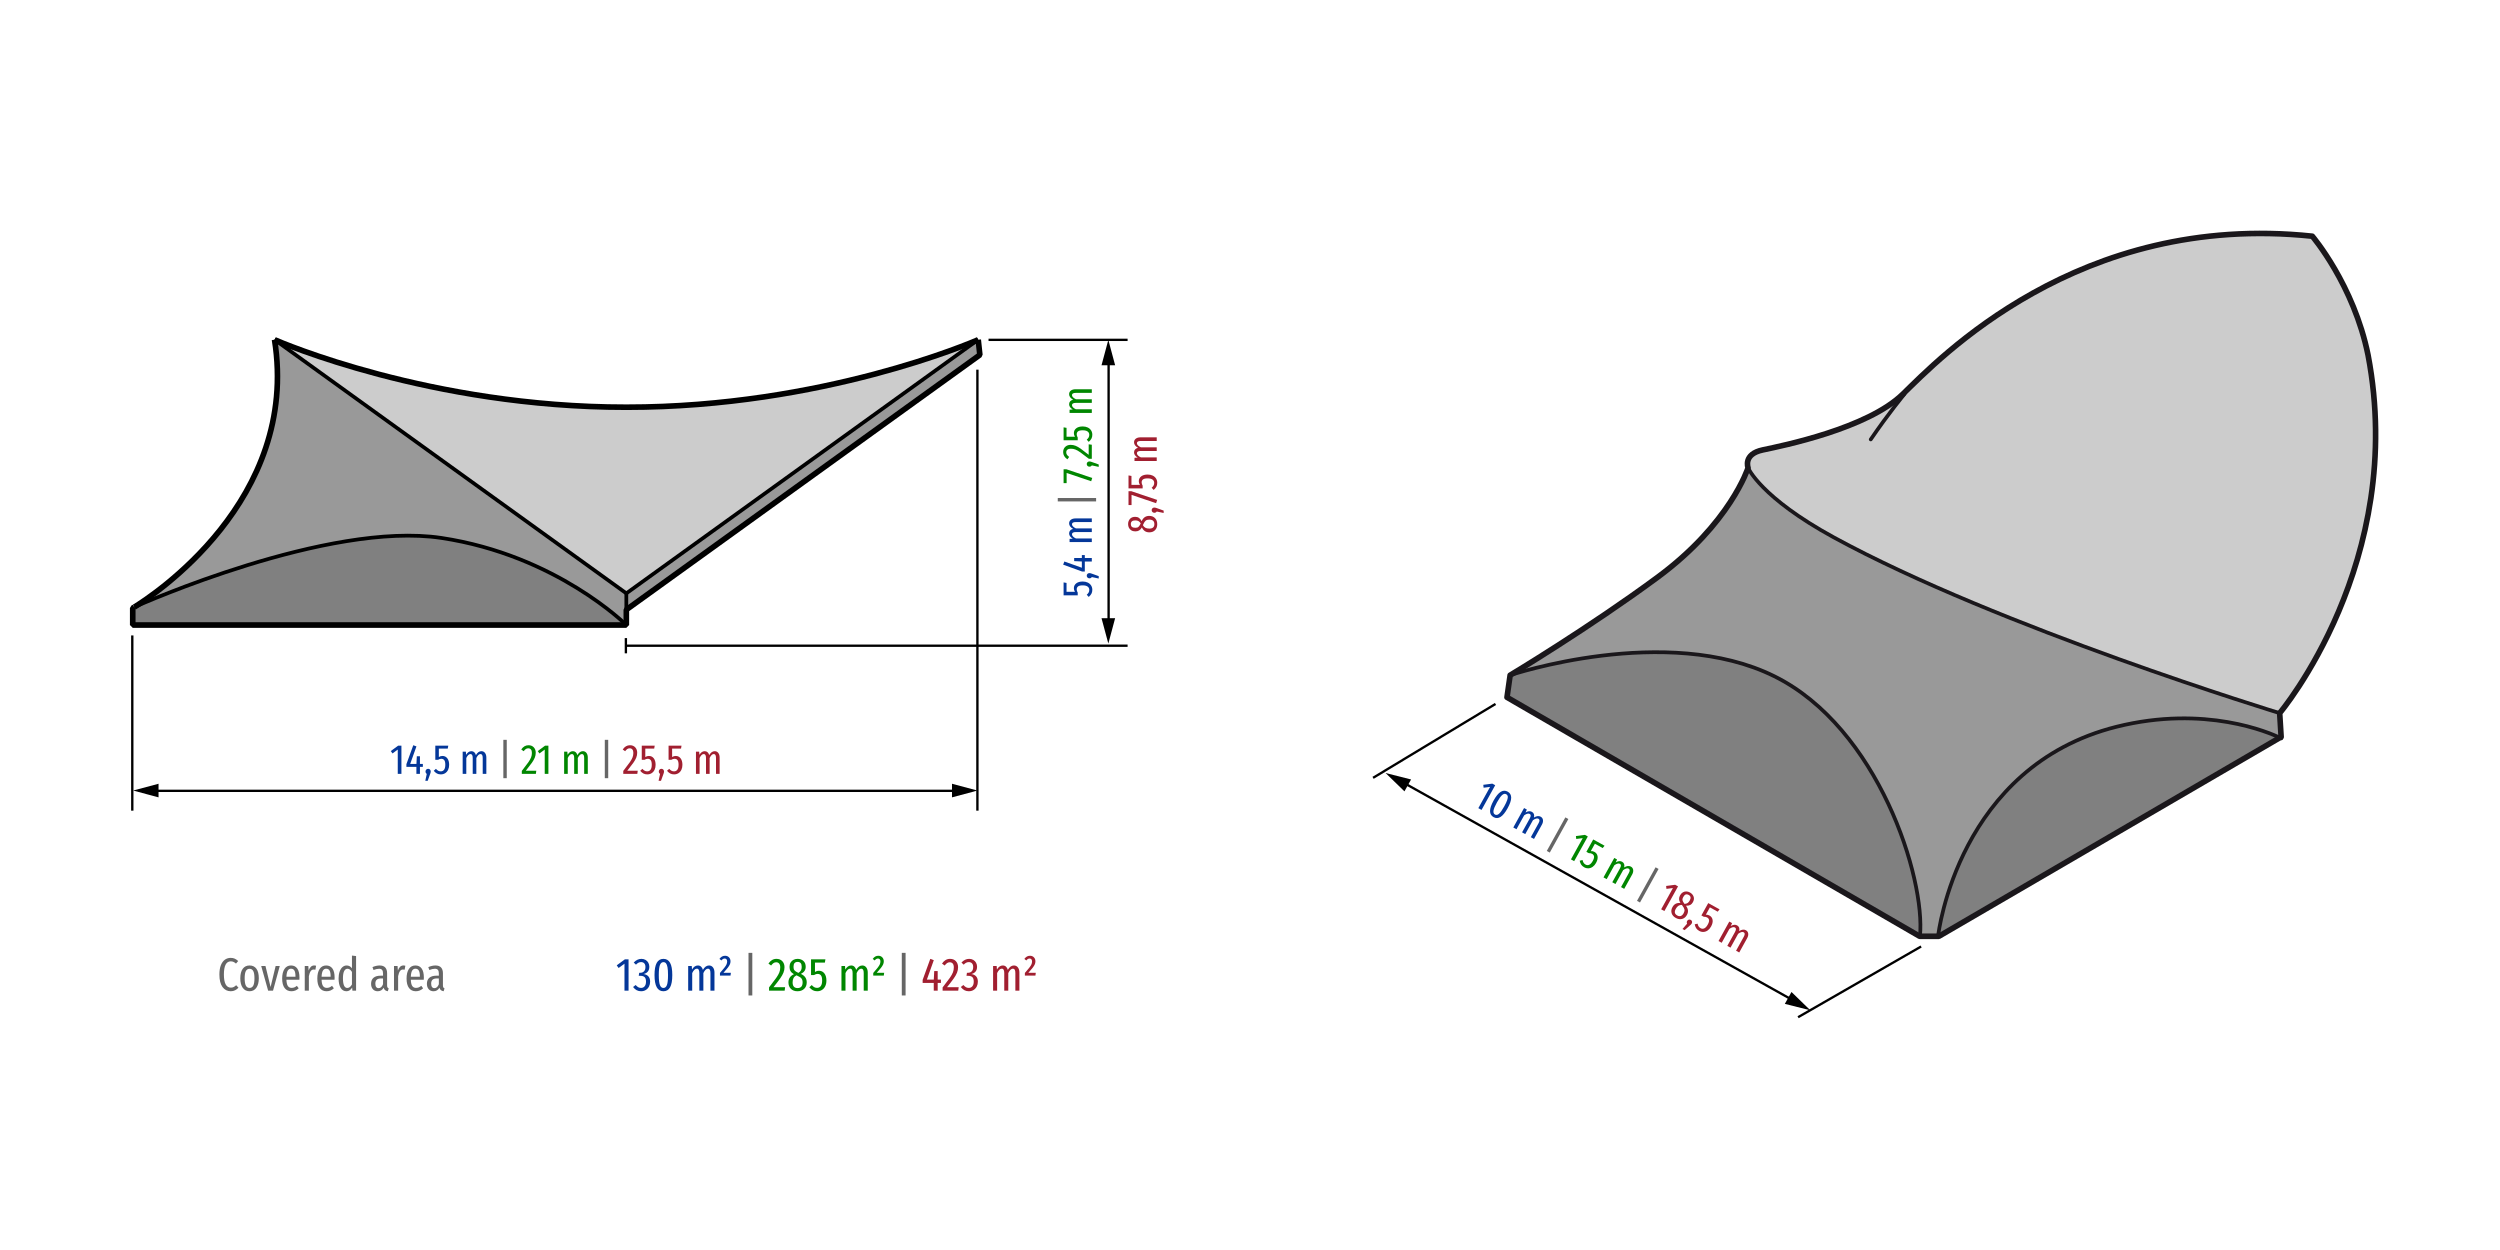 <?xml version="1.0" encoding="utf-8"?>
<!-- Generator: Adobe Illustrator 17.0.0, SVG Export Plug-In . SVG Version: 6.00 Build 0)  -->
<!DOCTYPE svg PUBLIC "-//W3C//DTD SVG 1.1//EN" "http://www.w3.org/Graphics/SVG/1.1/DTD/svg11.dtd">
<svg version="1.1" id="object_x5F_1" xmlns="http://www.w3.org/2000/svg" xmlns:xlink="http://www.w3.org/1999/xlink" x="0px"
	 y="0px" width="800px" height="400px" viewBox="0 0 800 400" enable-background="new 0 0 800 400" xml:space="preserve">
<line fill="none" stroke="#000000" stroke-width="0.75" stroke-miterlimit="10" x1="42.333" y1="203.34" x2="42.333" y2="259.413"/>
<line fill="none" stroke="#000000" stroke-width="0.75" stroke-miterlimit="10" x1="312.77" y1="118.29" x2="312.77" y2="259.413"/>
<g>
	<g>
		
			<line fill="none" stroke="#000000" stroke-width="0.75" stroke-miterlimit="10" x1="200.284" y1="206.628" x2="360.83" y2="206.628"/>
		<g>
			<rect x="199.909" y="204.19" width="0.75" height="4.875"/>
		</g>
	</g>
</g>
<line fill="none" stroke="#000000" stroke-width="0.75" stroke-miterlimit="10" x1="316.333" y1="108.753" x2="360.83" y2="108.753"/>
<g>
	<g>
		
			<line fill="none" stroke="#000000" stroke-width="0.75" stroke-miterlimit="10" x1="49.247" y1="253.068" x2="306.125" y2="253.068"/>
		<g>
			<polygon points="50.733,255.155 42.603,252.978 50.733,250.797 			"/>
		</g>
		<g>
			<polygon points="304.639,255.155 312.77,252.978 304.639,250.797 			"/>
		</g>
	</g>
</g>
<g>
	<g>
		
			<line fill="none" stroke="#000000" stroke-width="0.75" stroke-miterlimit="10" x1="354.755" y1="199.308" x2="354.755" y2="115.397"/>
		<g>
			<polygon points="356.843,197.822 354.665,205.953 352.485,197.822 			"/>
		</g>
		<g>
			<polygon points="356.843,116.884 354.665,108.753 352.485,116.884 			"/>
		</g>
	</g>
</g>
<g>
	<path fill="#043799" d="M128.456,238.609v9.031h-1.175v-7.776l-1.688,1.242l-0.539-0.77l2.35-1.728H128.456z"/>
	<path fill="#043799" d="M135.314,244.454v0.945h-0.932v2.241h-1.134v-2.241h-3.199v-0.864l2.2-6.062l1.012,0.378l-1.998,5.602
		h1.998l0.122-2.457h0.999v2.457H135.314z"/>
	<path fill="#043799" d="M137.608,246.27c0.152,0.167,0.23,0.376,0.23,0.628c0,0.117-0.022,0.255-0.067,0.412
		c-0.045,0.158-0.104,0.331-0.176,0.52l-0.728,2.025h-0.771l0.472-2.201c-0.126-0.089-0.224-0.2-0.296-0.33
		c-0.073-0.13-0.108-0.272-0.108-0.426c0-0.252,0.079-0.461,0.237-0.628c0.157-0.166,0.36-0.25,0.612-0.25
		C137.257,246.02,137.456,246.104,137.608,246.27z"/>
	<path fill="#043799" d="M143.277,239.554h-2.848v2.7c0.189-0.126,0.375-0.216,0.56-0.27s0.387-0.081,0.601-0.081
		c0.64,0,1.154,0.253,1.547,0.757c0.391,0.504,0.587,1.201,0.587,2.093c0,0.594-0.11,1.123-0.331,1.586
		c-0.221,0.464-0.533,0.824-0.939,1.08c-0.404,0.256-0.867,0.385-1.389,0.385c-0.478,0-0.892-0.094-1.242-0.283
		c-0.352-0.189-0.694-0.477-1.027-0.864l0.702-0.634c0.243,0.279,0.483,0.484,0.724,0.615c0.237,0.13,0.51,0.196,0.816,0.196
		c0.458,0,0.816-0.177,1.074-0.533c0.255-0.355,0.384-0.88,0.384-1.573c0-0.702-0.111-1.197-0.337-1.485
		c-0.226-0.288-0.541-0.432-0.946-0.432c-0.188,0-0.363,0.027-0.524,0.081c-0.164,0.054-0.334,0.135-0.514,0.243h-0.877v-4.523
		h4.146L143.277,239.554z"/>
	<path fill="#043799" d="M155.198,240.938c0.287,0.374,0.432,0.866,0.432,1.478v5.224h-1.162v-5.076c0-0.45-0.06-0.774-0.182-0.973
		c-0.122-0.198-0.299-0.297-0.533-0.297c-0.478,0-0.918,0.423-1.323,1.269v5.076h-1.162v-5.076c0-0.846-0.237-1.269-0.715-1.269
		c-0.252,0-0.492,0.113-0.724,0.338c-0.229,0.225-0.434,0.535-0.612,0.932v5.076h-1.162v-7.115h1.025l0.081,1.026
		c0.451-0.783,1.014-1.174,1.688-1.174c0.36,0,0.665,0.11,0.911,0.33c0.249,0.22,0.426,0.533,0.533,0.938
		c0.486-0.846,1.072-1.269,1.755-1.269C154.527,240.378,154.911,240.564,155.198,240.938z"/>
	<path fill="#666666" d="M162.163,236.746v12.272h-1.094v-12.272H162.163z"/>
	<path fill="#008600" d="M170.809,239.149c0.419,0.45,0.628,1.026,0.628,1.729c0,0.549-0.103,1.073-0.305,1.573
		s-0.51,1.044-0.924,1.633s-1.066,1.443-1.957,2.558h3.362l-0.135,0.999h-4.497v-0.945c0.946-1.206,1.635-2.117,2.065-2.734
		c0.434-0.616,0.734-1.149,0.905-1.6c0.17-0.45,0.256-0.927,0.256-1.431c0-0.486-0.104-0.853-0.311-1.1s-0.495-0.371-0.863-0.371
		c-0.29,0-0.542,0.075-0.757,0.223c-0.215,0.149-0.45,0.385-0.702,0.709l-0.771-0.554c0.612-0.909,1.383-1.363,2.309-1.363
		C169.826,238.474,170.391,238.699,170.809,239.149z"/>
	<path fill="#008600" d="M175.488,238.609v9.031h-1.175v-7.776l-1.688,1.242l-0.541-0.77l2.35-1.728H175.488z"/>
	<path fill="#008600" d="M187.663,240.938c0.289,0.374,0.432,0.866,0.432,1.478v5.224h-1.16v-5.076c0-0.45-0.062-0.774-0.183-0.973
		c-0.122-0.198-0.3-0.297-0.533-0.297c-0.478,0-0.918,0.423-1.323,1.269v5.076h-1.162v-5.076c0-0.846-0.239-1.269-0.716-1.269
		c-0.252,0-0.492,0.113-0.721,0.338c-0.23,0.225-0.435,0.535-0.615,0.932v5.076h-1.16v-7.115h1.025l0.082,1.026
		c0.448-0.783,1.011-1.174,1.688-1.174c0.359,0,0.662,0.11,0.911,0.33c0.246,0.22,0.425,0.533,0.533,0.938
		c0.486-0.846,1.069-1.269,1.755-1.269C186.994,240.378,187.375,240.564,187.663,240.938z"/>
	<path fill="#666666" d="M194.629,236.746v12.272h-1.093v-12.272H194.629z"/>
	<path fill="#A11F30" d="M203.274,239.149c0.419,0.45,0.627,1.026,0.627,1.729c0,0.549-0.1,1.073-0.302,1.573
		c-0.204,0.5-0.513,1.044-0.926,1.633s-1.066,1.443-1.957,2.558h3.36l-0.135,0.999h-4.494v-0.945
		c0.943-1.206,1.632-2.117,2.065-2.734c0.431-0.616,0.732-1.149,0.904-1.6c0.171-0.45,0.256-0.927,0.256-1.431
		c0-0.486-0.103-0.853-0.311-1.1s-0.495-0.371-0.864-0.371c-0.287,0-0.539,0.075-0.756,0.223c-0.217,0.149-0.45,0.385-0.702,0.709
		l-0.769-0.554c0.612-0.909,1.38-1.363,2.309-1.363C202.291,238.474,202.855,238.699,203.274,239.149z"/>
	<path fill="#A11F30" d="M209.342,239.554h-2.848v2.7c0.189-0.126,0.375-0.216,0.56-0.27s0.387-0.081,0.601-0.081
		c0.64,0,1.154,0.253,1.547,0.757c0.391,0.504,0.587,1.201,0.587,2.093c0,0.594-0.11,1.123-0.331,1.586
		c-0.221,0.464-0.533,0.824-0.939,1.08c-0.404,0.256-0.867,0.385-1.389,0.385c-0.478,0-0.892-0.094-1.242-0.283
		c-0.352-0.189-0.694-0.477-1.027-0.864l0.702-0.634c0.243,0.279,0.483,0.484,0.724,0.615c0.237,0.13,0.51,0.196,0.816,0.196
		c0.458,0,0.816-0.177,1.074-0.533c0.255-0.355,0.384-0.88,0.384-1.573c0-0.702-0.111-1.197-0.337-1.485
		c-0.226-0.288-0.541-0.432-0.946-0.432c-0.188,0-0.363,0.027-0.524,0.081c-0.164,0.054-0.334,0.135-0.514,0.243h-0.877v-4.523
		h4.146L209.342,239.554z"/>
	<path fill="#A11F30" d="M212.26,246.27c0.152,0.167,0.229,0.376,0.229,0.628c0,0.117-0.023,0.255-0.067,0.412
		c-0.045,0.158-0.104,0.331-0.176,0.52l-0.729,2.025h-0.769l0.473-2.201c-0.126-0.089-0.226-0.2-0.297-0.33
		s-0.108-0.272-0.108-0.426c0-0.252,0.079-0.461,0.236-0.628c0.158-0.166,0.363-0.25,0.615-0.25
		C211.908,246.02,212.104,246.104,212.26,246.27z"/>
	<path fill="#A11F30" d="M217.928,239.554h-2.849v2.7c0.189-0.126,0.376-0.216,0.561-0.27s0.384-0.081,0.601-0.081
		c0.639,0,1.154,0.253,1.545,0.757s0.587,1.201,0.587,2.093c0,0.594-0.111,1.123-0.331,1.586c-0.22,0.464-0.533,0.824-0.938,1.08
		c-0.406,0.256-0.87,0.385-1.392,0.385c-0.478,0-0.891-0.094-1.242-0.283c-0.35-0.189-0.691-0.477-1.025-0.864l0.703-0.634
		c0.242,0.279,0.483,0.484,0.721,0.615c0.239,0.13,0.511,0.196,0.817,0.196c0.458,0,0.817-0.177,1.072-0.533
		c0.258-0.355,0.385-0.88,0.385-1.573c0-0.702-0.113-1.197-0.337-1.485c-0.226-0.288-0.541-0.432-0.945-0.432
		c-0.19,0-0.365,0.027-0.527,0.081c-0.161,0.054-0.333,0.135-0.513,0.243h-0.877v-4.523h4.144L217.928,239.554z"/>
	<path fill="#A11F30" d="M229.848,240.938c0.289,0.374,0.432,0.866,0.432,1.478v5.224h-1.16v-5.076c0-0.45-0.062-0.774-0.183-0.973
		c-0.122-0.198-0.3-0.297-0.533-0.297c-0.478,0-0.918,0.423-1.323,1.269v5.076h-1.162v-5.076c0-0.846-0.239-1.269-0.716-1.269
		c-0.252,0-0.492,0.113-0.721,0.338c-0.23,0.225-0.435,0.535-0.615,0.932v5.076h-1.16v-7.115h1.025l0.082,1.026
		c0.448-0.783,1.011-1.174,1.688-1.174c0.359,0,0.662,0.11,0.911,0.33c0.246,0.22,0.425,0.533,0.533,0.938
		c0.486-0.846,1.069-1.269,1.755-1.269C229.178,240.378,229.559,240.564,229.848,240.938z"/>
</g>
<g>
	<path fill="#043799" d="M341.292,186.536v2.848h2.701c-0.126-0.189-0.217-0.376-0.271-0.56s-0.081-0.385-0.081-0.601
		c0-0.639,0.252-1.154,0.756-1.546c0.504-0.391,1.201-0.587,2.093-0.587c0.593,0,1.122,0.111,1.585,0.331
		c0.464,0.22,0.825,0.533,1.081,0.938s0.384,0.869,0.384,1.39c0,0.478-0.094,0.891-0.283,1.242s-0.478,0.693-0.864,1.026
		l-0.634-0.702c0.278-0.242,0.483-0.483,0.614-0.722c0.13-0.238,0.196-0.51,0.196-0.817c0-0.458-0.177-0.817-0.533-1.073
		s-0.88-0.385-1.573-0.385c-0.702,0-1.197,0.112-1.485,0.337c-0.287,0.226-0.432,0.541-0.432,0.946c0,0.189,0.028,0.364,0.082,0.526
		c0.054,0.163,0.135,0.333,0.243,0.513v0.877h-4.523v-4.145L341.292,186.536z"/>
	<path fill="#043799" d="M348.008,183.619c0.167-0.152,0.376-0.229,0.628-0.229c0.117,0,0.255,0.023,0.412,0.067
		c0.158,0.045,0.331,0.104,0.52,0.176l2.024,0.729v0.77l-2.2-0.472c-0.089,0.126-0.201,0.225-0.331,0.297
		c-0.13,0.073-0.272,0.108-0.425,0.108c-0.252,0-0.461-0.079-0.628-0.237c-0.166-0.157-0.249-0.362-0.249-0.614
		C347.759,183.971,347.843,183.773,348.008,183.619z"/>
	<path fill="#043799" d="M346.193,177.626h0.945v0.931h2.241v1.135h-2.241v3.199h-0.864l-6.062-2.2l0.378-1.013l5.603,1.998v-1.998
		l-2.458-0.122v-0.999h2.458V177.626z"/>
	<path fill="#043799" d="M342.676,166.327c0.374-0.288,0.866-0.432,1.478-0.432h5.225v1.161h-5.076
		c-0.451,0-0.775,0.061-0.973,0.182s-0.297,0.3-0.297,0.533c0,0.478,0.423,0.918,1.27,1.323h5.076v1.162h-5.076
		c-0.847,0-1.27,0.238-1.27,0.716c0,0.252,0.113,0.492,0.338,0.722c0.224,0.229,0.535,0.434,0.932,0.614h5.076v1.161h-7.115v-1.025
		l1.025-0.081c-0.782-0.45-1.173-1.012-1.173-1.688c0-0.36,0.11-0.664,0.33-0.911c0.221-0.248,0.533-0.426,0.939-0.533
		c-0.847-0.486-1.269-1.071-1.269-1.755C342.116,166.997,342.302,166.615,342.676,166.327z"/>
	<path fill="#666666" d="M338.484,159.362h12.272v1.094h-12.272V159.362z"/>
	<path fill="#008600" d="M340.347,150.169h0.905l8.262,2.781l-0.337,1.053l-7.857-2.659v3.267h-0.973V150.169z"/>
	<path fill="#008600" d="M348.008,147.887c0.167-0.152,0.376-0.229,0.628-0.229c0.117,0,0.255,0.023,0.412,0.067
		c0.158,0.045,0.331,0.104,0.52,0.176l2.024,0.729v0.77l-2.2-0.472c-0.089,0.126-0.201,0.225-0.331,0.297
		c-0.13,0.073-0.272,0.108-0.425,0.108c-0.252,0-0.461-0.079-0.628-0.237c-0.166-0.157-0.249-0.362-0.249-0.614
		C347.759,148.239,347.843,148.041,348.008,147.887z"/>
	<path fill="#008600" d="M340.887,142.981c0.45-0.419,1.025-0.628,1.729-0.628c0.548,0,1.072,0.101,1.572,0.303
		c0.5,0.203,1.044,0.511,1.633,0.925c0.59,0.414,1.443,1.066,2.559,1.957v-3.361l0.999,0.135v4.496h-0.945
		c-1.207-0.945-2.118-1.633-2.735-2.065c-0.615-0.432-1.148-0.733-1.6-0.905c-0.45-0.171-0.926-0.256-1.431-0.256
		c-0.485,0-0.853,0.103-1.1,0.311s-0.371,0.495-0.371,0.864c0,0.289,0.075,0.541,0.223,0.757s0.385,0.45,0.709,0.702l-0.554,0.77
		c-0.91-0.612-1.364-1.381-1.364-2.309C340.212,143.964,340.438,143.399,340.887,142.981z"/>
	<path fill="#008600" d="M341.292,136.913v2.848h2.701c-0.126-0.189-0.217-0.376-0.271-0.56s-0.081-0.385-0.081-0.601
		c0-0.639,0.252-1.154,0.756-1.546c0.504-0.391,1.201-0.587,2.093-0.587c0.593,0,1.122,0.111,1.585,0.331
		c0.464,0.22,0.825,0.533,1.081,0.938s0.384,0.869,0.384,1.39c0,0.478-0.094,0.891-0.283,1.242s-0.478,0.693-0.864,1.026
		l-0.634-0.702c0.278-0.242,0.483-0.483,0.614-0.722c0.13-0.238,0.196-0.51,0.196-0.817c0-0.458-0.177-0.817-0.533-1.073
		s-0.88-0.385-1.573-0.385c-0.702,0-1.197,0.112-1.485,0.337c-0.287,0.226-0.432,0.541-0.432,0.946c0,0.189,0.028,0.364,0.082,0.526
		c0.054,0.163,0.135,0.333,0.243,0.513v0.877h-4.523v-4.145L341.292,136.913z"/>
	<path fill="#008600" d="M342.676,124.993c0.374-0.288,0.866-0.432,1.478-0.432h5.225v1.161h-5.076
		c-0.451,0-0.775,0.061-0.973,0.182s-0.297,0.3-0.297,0.533c0,0.478,0.423,0.918,1.27,1.323h5.076v1.162h-5.076
		c-0.847,0-1.27,0.238-1.27,0.716c0,0.252,0.113,0.492,0.338,0.722c0.224,0.229,0.535,0.434,0.932,0.614h5.076v1.161h-7.115v-1.025
		l1.025-0.081c-0.782-0.45-1.173-1.012-1.173-1.688c0-0.36,0.11-0.664,0.33-0.911c0.221-0.248,0.533-0.426,0.939-0.533
		c-0.847-0.486-1.269-1.071-1.269-1.755C342.116,125.663,342.302,125.281,342.676,124.993z"/>
</g>
<g>
	<path fill="#A11F30" d="M366.314,165.499c0.4-0.275,0.879-0.412,1.437-0.412c0.775,0,1.396,0.243,1.863,0.729
		c0.469,0.486,0.702,1.129,0.702,1.931c0,0.792-0.231,1.425-0.694,1.897c-0.464,0.472-1.078,0.708-1.843,0.708
		c-0.567,0-1.044-0.133-1.431-0.398c-0.387-0.266-0.702-0.659-0.945-1.181c-0.252,0.45-0.548,0.774-0.885,0.972
		s-0.74,0.297-1.208,0.297c-0.495,0-0.917-0.105-1.269-0.317c-0.352-0.211-0.614-0.493-0.79-0.844s-0.264-0.738-0.264-1.161
		c0-0.657,0.196-1.21,0.587-1.66c0.391-0.45,0.957-0.675,1.695-0.675c0.458,0,0.853,0.111,1.181,0.331s0.618,0.573,0.87,1.06
		C365.583,166.199,365.913,165.773,366.314,165.499z M362.204,168.59c0.224,0.202,0.598,0.304,1.119,0.304
		c0.432,0,0.762-0.097,0.986-0.291c0.226-0.193,0.437-0.51,0.634-0.951l0.082-0.189c-0.226-0.342-0.469-0.583-0.729-0.722
		c-0.261-0.14-0.589-0.209-0.986-0.209c-0.504,0-0.87,0.099-1.1,0.297c-0.23,0.198-0.344,0.494-0.344,0.891
		C361.865,168.097,361.978,168.387,362.204,168.59z M367.766,166.275c-0.486,0-0.867,0.11-1.141,0.33
		c-0.275,0.221-0.533,0.615-0.776,1.181l-0.122,0.27c0.207,0.387,0.475,0.666,0.803,0.837c0.33,0.171,0.746,0.256,1.25,0.256
		c1.08,0,1.62-0.477,1.62-1.431C369.399,166.756,368.854,166.275,367.766,166.275z"/>
	<path fill="#A11F30" d="M368.784,162.643c0.167-0.152,0.376-0.229,0.628-0.229c0.117,0,0.255,0.023,0.412,0.067
		c0.158,0.045,0.331,0.104,0.52,0.176l2.024,0.729v0.77l-2.2-0.472c-0.089,0.126-0.201,0.225-0.331,0.297
		c-0.13,0.073-0.272,0.108-0.425,0.108c-0.252,0-0.461-0.079-0.628-0.237c-0.166-0.157-0.249-0.362-0.249-0.614
		C368.535,162.994,368.618,162.797,368.784,162.643z"/>
	<path fill="#A11F30" d="M361.123,157.189h0.905l8.262,2.781l-0.337,1.053l-7.857-2.659v3.267h-0.973V157.189z"/>
	<path fill="#A11F30" d="M362.068,152.303v2.848h2.701c-0.126-0.189-0.217-0.376-0.271-0.56s-0.081-0.385-0.081-0.601
		c0-0.639,0.252-1.154,0.756-1.546c0.504-0.391,1.201-0.587,2.093-0.587c0.593,0,1.122,0.111,1.585,0.331
		c0.464,0.22,0.825,0.533,1.081,0.938s0.384,0.869,0.384,1.39c0,0.478-0.094,0.891-0.283,1.242s-0.478,0.693-0.864,1.026
		l-0.634-0.702c0.278-0.242,0.483-0.483,0.614-0.722c0.13-0.238,0.196-0.51,0.196-0.817c0-0.458-0.177-0.817-0.533-1.073
		s-0.88-0.385-1.573-0.385c-0.702,0-1.197,0.112-1.485,0.337c-0.287,0.226-0.432,0.541-0.432,0.946c0,0.189,0.028,0.364,0.082,0.526
		c0.054,0.163,0.135,0.333,0.243,0.513v0.877h-4.523v-4.145L362.068,152.303z"/>
	<path fill="#A11F30" d="M363.452,140.382c0.374-0.288,0.866-0.432,1.478-0.432h5.225v1.161h-5.076
		c-0.451,0-0.775,0.061-0.973,0.182s-0.297,0.3-0.297,0.533c0,0.478,0.423,0.918,1.27,1.323h5.076v1.162h-5.076
		c-0.847,0-1.27,0.238-1.27,0.716c0,0.252,0.113,0.492,0.338,0.722c0.224,0.229,0.535,0.434,0.932,0.614h5.076v1.161h-7.115v-1.025
		l1.025-0.081c-0.782-0.45-1.173-1.012-1.173-1.688c0-0.36,0.11-0.664,0.33-0.911c0.221-0.248,0.533-0.426,0.939-0.533
		c-0.847-0.486-1.269-1.071-1.269-1.755C362.892,141.053,363.078,140.67,363.452,140.382z"/>
</g>
<g id="XMLID_17_">
	<g>
		<polygon fill="#999999" points="313.03,108.706 313.555,113.566 200.425,195.106 200.425,189.871 313,108.721 		"/>
		<path fill="#CCCCCC" d="M313,108.721l-112.575,81.15L87.88,108.721c1.5,0.66,49.8,21.585,112.44,21.585h0.225
			C263.185,130.306,311.5,109.381,313,108.721z"/>
		<path fill="#999999" d="M200.425,195.106v4.905c0,0-22.335-22.32-59.19-27.87c-36.27-5.46-96.33,21.27-98.235,22.11
			c5.52-3.39,52.995-34.155,44.85-85.545l0.03,0.015l112.545,81.15V195.106z"/>
		<path fill="#808080" d="M200.425,200.011H42.475v-5.445c0,0,0.165-0.09,0.48-0.285c0,0,0.015,0,0.045-0.03
			c1.905-0.84,61.965-27.57,98.235-22.11C178.09,177.691,200.425,200.011,200.425,200.011z"/>
	</g>
	<g>
		<path fill="none" stroke="#000000" stroke-width="1.8" stroke-linejoin="bevel" stroke-miterlimit="10" d="M42.955,194.281
			c-0.315,0.195-0.48,0.285-0.48,0.285v5.445h157.95v-4.905l113.13-81.54l-0.525-4.86"/>
		<path fill="none" stroke="#000000" stroke-width="1.8" stroke-linejoin="bevel" stroke-miterlimit="10" d="M87.85,108.706
			c8.145,51.39-39.33,82.155-44.85,85.545"/>
		<path fill="none" stroke="#000000" stroke-width="1.8" stroke-linejoin="bevel" stroke-miterlimit="10" d="M313,108.721
			c-1.5,0.66-49.815,21.585-112.455,21.585h-0.225c-62.64,0-110.94-20.925-112.44-21.585"/>
		<polyline fill="none" stroke="#000000" stroke-width="1.2" stroke-miterlimit="10" points="313.03,108.706 313,108.721 
			200.425,189.871 87.88,108.721 87.85,108.706 		"/>
		
			<line fill="none" stroke="#000000" stroke-width="1.2" stroke-miterlimit="10" x1="200.425" y1="189.871" x2="200.425" y2="195.106"/>
		<path fill="none" stroke="#000000" stroke-width="1.2" stroke-linejoin="bevel" stroke-miterlimit="10" d="M200.425,200.011
			c0,0-22.335-22.32-59.19-27.87c-36.27-5.46-96.33,21.27-98.235,22.11c-0.03,0.03-0.045,0.03-0.045,0.03"/>
	</g>
</g>
<g>
	
		<line fill="none" stroke="#000000" stroke-width="0.75" stroke-miterlimit="10" x1="478.558" y1="225.261" x2="439.38" y2="248.908"/>
	
		<line fill="none" stroke="#000000" stroke-width="0.75" stroke-miterlimit="10" x1="614.755" y1="302.878" x2="575.384" y2="325.506"/>
	<g>
		<g>
			
				<line fill="none" stroke="#000000" stroke-width="0.75" stroke-miterlimit="10" x1="573.553" y1="319.979" x2="449.231" y2="250.529"/>
			<g>
				<polygon points="573.273,317.432 579.31,323.298 571.148,321.237 				"/>
			</g>
			<g>
				<polygon points="451.547,249.431 443.387,247.367 449.422,253.236 				"/>
			</g>
		</g>
	</g>
	<g>
		<path fill="#043799" d="M478.468,251.271l-4.373,7.903l-1.027-0.568l3.763-6.804l-2.077,0.27l-0.1-0.935l2.892-0.375
			L478.468,251.271z"/>
		<path fill="#043799" d="M483.581,255.25c0.001,0.87-0.381,1.998-1.148,3.384c-0.771,1.395-1.525,2.32-2.263,2.782
			s-1.481,0.485-2.229,0.07s-1.125-1.059-1.128-1.935c-0.004-0.876,0.376-2.008,1.144-3.394c0.766-1.386,1.522-2.307,2.263-2.767
			c0.743-0.457,1.488-0.48,2.235-0.066C483.204,253.738,483.578,254.38,483.581,255.25z M480.707,254.392
			c-0.46,0.384-1.018,1.172-1.676,2.361c-0.662,1.195-1.034,2.09-1.115,2.684s0.079,1,0.48,1.222
			c0.401,0.223,0.831,0.141,1.286-0.245c0.454-0.387,1.014-1.178,1.676-2.375c0.453-0.819,0.768-1.491,0.945-2.014
			c0.177-0.526,0.237-0.932,0.18-1.22c-0.056-0.287-0.218-0.507-0.486-0.655C481.596,253.929,481.165,254.009,480.707,254.392z"/>
		<path fill="#043799" d="M493.748,262.387c0.07,0.466-0.041,0.967-0.338,1.503l-2.528,4.57l-1.017-0.561l2.457-4.441
			c0.22-0.394,0.322-0.706,0.312-0.939s-0.119-0.404-0.324-0.519c-0.416-0.231-1.008-0.073-1.771,0.472l-2.457,4.44l-1.017-0.562
			l2.457-4.44c0.41-0.741,0.406-1.228-0.012-1.458c-0.221-0.122-0.485-0.139-0.795-0.054c-0.309,0.085-0.639,0.258-0.987,0.519
			l-2.458,4.44l-1.015-0.561l3.444-6.226l0.898,0.495l-0.426,0.938c0.773-0.466,1.455-0.536,2.045-0.209
			c0.315,0.174,0.527,0.417,0.637,0.729c0.11,0.313,0.116,0.672,0.013,1.08c0.835-0.504,1.551-0.592,2.149-0.261
			C493.432,261.572,493.676,261.921,493.748,262.387z"/>
		<path fill="#666666" d="M501.872,262.091l-5.941,10.737l-0.957-0.53l5.941-10.737L501.872,262.091z"/>
		<path fill="#008600" d="M508.104,267.669l-4.371,7.901l-1.028-0.568l3.765-6.804l-2.077,0.27l-0.1-0.935l2.892-0.374
			L508.104,267.669z"/>
		<path fill="#008600" d="M512.856,271.375l-2.493-1.378l-1.307,2.364c0.226-0.019,0.434-0.007,0.621,0.034
			c0.188,0.042,0.376,0.116,0.565,0.22c0.56,0.311,0.888,0.779,0.987,1.411c0.097,0.63-0.069,1.334-0.501,2.115
			c-0.287,0.52-0.64,0.93-1.056,1.228c-0.417,0.299-0.866,0.463-1.345,0.491c-0.479,0.029-0.946-0.083-1.402-0.335
			c-0.417-0.231-0.735-0.514-0.949-0.85c-0.217-0.335-0.376-0.753-0.48-1.252l0.921-0.215c0.078,0.36,0.189,0.658,0.335,0.886
			c0.144,0.23,0.352,0.419,0.62,0.567c0.4,0.223,0.8,0.24,1.197,0.053c0.396-0.186,0.762-0.583,1.097-1.189
			c0.341-0.615,0.482-1.102,0.425-1.463c-0.059-0.36-0.264-0.639-0.618-0.835c-0.166-0.092-0.333-0.152-0.5-0.185
			c-0.168-0.031-0.357-0.044-0.567-0.035l-0.768-0.425l2.19-3.958l3.627,2.007L512.856,271.375z"/>
		<path fill="#008600" d="M522.616,278.358c0.07,0.466-0.041,0.967-0.337,1.503l-2.53,4.57l-1.015-0.561l2.457-4.441
			c0.218-0.394,0.322-0.706,0.311-0.939c-0.009-0.233-0.117-0.406-0.322-0.519c-0.419-0.231-1.008-0.073-1.772,0.47l-2.457,4.441
			l-1.017-0.562l2.457-4.44c0.41-0.741,0.407-1.226-0.012-1.458c-0.22-0.123-0.485-0.141-0.794-0.054
			c-0.311,0.085-0.64,0.258-0.989,0.519l-2.457,4.44l-1.017-0.562l3.445-6.226l0.896,0.497l-0.426,0.938
			c0.772-0.467,1.455-0.536,2.045-0.209c0.315,0.174,0.529,0.417,0.639,0.729c0.108,0.313,0.113,0.672,0.012,1.08
			c0.835-0.505,1.551-0.592,2.149-0.261C522.301,277.543,522.544,277.892,522.616,278.358z"/>
		<path fill="#666666" d="M530.74,278.062l-5.94,10.737l-0.958-0.529l5.941-10.737L530.74,278.062z"/>
		<path fill="#A11F30" d="M536.973,283.639l-4.373,7.903l-1.028-0.568l3.765-6.804l-2.079,0.27l-0.1-0.935l2.892-0.375
			L536.973,283.639z"/>
		<path fill="#A11F30" d="M540.146,291.328c0.047,0.482-0.064,0.968-0.335,1.456c-0.374,0.678-0.888,1.103-1.54,1.279
			c-0.65,0.174-1.327,0.067-2.029-0.321c-0.693-0.384-1.134-0.892-1.323-1.528c-0.189-0.633-0.098-1.285,0.272-1.954
			c0.274-0.495,0.621-0.85,1.04-1.061c0.42-0.209,0.917-0.294,1.491-0.255c-0.271-0.438-0.413-0.853-0.422-1.244
			c-0.01-0.391,0.1-0.791,0.325-1.201c0.24-0.432,0.536-0.751,0.892-0.957c0.353-0.205,0.728-0.299,1.121-0.283
			s0.773,0.127,1.143,0.333c0.574,0.318,0.964,0.756,1.169,1.317c0.204,0.561,0.129,1.163-0.229,1.809
			c-0.223,0.401-0.51,0.693-0.863,0.873c-0.352,0.182-0.801,0.264-1.349,0.249C539.888,290.349,540.1,290.843,540.146,291.328z
			 M538.764,292.221c0.236-0.425,0.324-0.81,0.264-1.159c-0.06-0.346-0.28-0.763-0.658-1.251l-0.177-0.237
			c-0.439-0.006-0.813,0.094-1.122,0.299s-0.584,0.527-0.828,0.968c-0.524,0.945-0.369,1.648,0.466,2.111
			C537.553,293.418,538.238,293.173,538.764,292.221z M539.431,286.234c-0.286,0.098-0.555,0.376-0.807,0.832
			c-0.209,0.378-0.284,0.713-0.224,1.003c0.062,0.292,0.236,0.628,0.527,1.017l0.126,0.163c0.407-0.032,0.735-0.127,0.983-0.289
			c0.25-0.161,0.47-0.415,0.662-0.762c0.243-0.441,0.335-0.81,0.271-1.106c-0.062-0.297-0.265-0.541-0.612-0.732
			C540.025,286.177,539.718,286.136,539.431,286.234z"/>
		<path fill="#A11F30" d="M541.449,294.871c0.053,0.22,0.019,0.439-0.103,0.661c-0.057,0.103-0.144,0.212-0.258,0.327
			c-0.117,0.117-0.252,0.24-0.406,0.371l-1.619,1.419l-0.674-0.372l1.479-1.698c-0.067-0.139-0.1-0.284-0.1-0.432
			c0-0.149,0.037-0.292,0.111-0.425c0.122-0.221,0.292-0.365,0.51-0.435c0.22-0.069,0.438-0.044,0.659,0.078
			C541.262,294.483,541.395,294.651,541.449,294.871z"/>
		<path fill="#A11F30" d="M549.661,291.739l-2.492-1.38l-1.308,2.364c0.227-0.019,0.434-0.009,0.621,0.035
			c0.188,0.041,0.378,0.114,0.565,0.218c0.56,0.311,0.888,0.779,0.987,1.411c0.097,0.63-0.067,1.336-0.5,2.115
			c-0.289,0.52-0.64,0.929-1.058,1.228s-0.866,0.463-1.345,0.491c-0.479,0.029-0.945-0.083-1.402-0.335
			c-0.417-0.231-0.734-0.516-0.949-0.85c-0.217-0.337-0.375-0.753-0.48-1.254l0.923-0.214c0.076,0.36,0.188,0.656,0.334,0.886
			c0.145,0.23,0.352,0.419,0.62,0.567c0.401,0.223,0.801,0.24,1.197,0.053s0.762-0.583,1.097-1.189
			c0.341-0.615,0.482-1.102,0.425-1.463c-0.059-0.36-0.264-0.64-0.618-0.836c-0.166-0.091-0.333-0.151-0.5-0.183
			c-0.168-0.031-0.357-0.042-0.567-0.035l-0.768-0.425l2.19-3.957l3.627,2.005L549.661,291.739z"/>
		<path fill="#A11F30" d="M559.421,298.721c0.072,0.466-0.041,0.967-0.337,1.503l-2.53,4.57l-1.015-0.562l2.457-4.44
			c0.218-0.394,0.322-0.708,0.311-0.939c-0.009-0.233-0.117-0.406-0.322-0.519c-0.417-0.231-1.008-0.073-1.772,0.472l-2.457,4.44
			l-1.017-0.562l2.457-4.44c0.41-0.741,0.407-1.228-0.012-1.459c-0.22-0.122-0.485-0.138-0.794-0.053s-0.639,0.258-0.989,0.519
			l-2.457,4.44l-1.017-0.561l3.445-6.226l0.896,0.495l-0.426,0.938c0.773-0.467,1.455-0.536,2.046-0.209
			c0.313,0.174,0.527,0.417,0.637,0.729c0.11,0.313,0.113,0.672,0.012,1.08c0.835-0.504,1.551-0.592,2.15-0.261
			C559.107,297.906,559.351,298.255,559.421,298.721z"/>
	</g>
	<g id="XMLID_11_">
		<g>
			<path fill="#CCCCCC" d="M757.788,113.658c12.585,66.03-28.29,114.54-28.29,114.54s-89.94-27.42-142.74-56.265
				c-23.385-12.78-27.375-22.23-27.375-22.23s-1.68-4.38,4.71-5.73c6.405-1.35,33.465-6.84,44.805-17.85
				c11.34-10.995,56.205-58.44,131.04-50.535C739.938,75.588,753.213,91.113,757.788,113.658z"/>
			<path fill="#999999" d="M729.498,228.198l0.465,7.62l-0.42,0.24c-3.225-1.545-23.85-10.605-52.26-3.495
				c-50.58,12.69-56.97,65.88-57.105,67.05h-1.935l-3.855-0.03c1.83-18.48-13.275-66.675-46.59-83.175
				c-34.56-17.13-84.555-0.345-84.555-0.345s25.155-15.075,47.16-31.32c23.31-17.19,28.98-35.04,28.98-35.04s3.99,9.45,27.375,22.23
				C639.558,200.778,729.498,228.198,729.498,228.198z"/>
			<path fill="#808080" d="M729.543,236.058l-109.095,63.555h-0.27c0.135-1.17,6.525-54.36,57.105-67.05
				C705.693,225.453,726.318,234.513,729.543,236.058z"/>
			<path fill="#808080" d="M618.243,299.613h-3.96l-132.045-76.47l1.005-7.08c0,0,49.995-16.785,84.555,0.345
				c33.315,16.5,48.42,64.695,46.59,83.175L618.243,299.613z"/>
		</g>
		<g>
			<path fill="none" stroke="#1A171B" stroke-width="1.2" stroke-linecap="round" stroke-linejoin="round" d="M483.243,216.063
				c0,0,49.995-16.785,84.555,0.345c33.315,16.5,48.42,64.695,46.59,83.175l3.855,0.03l1.935,0.015c0,0,0,0,0-0.015
				c0.135-1.17,6.525-54.36,57.105-67.05c28.41-7.11,49.035,1.95,52.26,3.495c0.3,0.15,0.45,0.225,0.45,0.225"/>
			<path fill="none" stroke="#1A171B" stroke-width="1.8" stroke-linecap="round" stroke-linejoin="round" d="M729.498,228.198
				c0,0,40.875-48.51,28.29-114.54c-4.575-22.545-17.85-38.07-17.85-38.07c-74.835-7.905-119.7,39.54-131.04,50.535
				c-11.34,11.01-38.4,16.5-44.805,17.85c-6.39,1.35-4.71,5.73-4.71,5.73s-5.67,17.85-28.98,35.04
				c-22.005,16.245-47.16,31.32-47.16,31.32l-1.005,7.08l132.045,76.47h3.96h1.935h0.27l109.095-63.555l0.42-0.24L729.498,228.198z"
				/>
			<path fill="none" stroke="#1A171B" stroke-width="1.2" stroke-linecap="round" stroke-linejoin="round" d="M609.423,126.123
				c0,0-5.04,6.06-10.785,14.49"/>
			<path fill="none" stroke="#1A171B" stroke-width="1.2" stroke-linecap="round" stroke-linejoin="round" d="M559.383,149.703
				c0,0,3.99,9.45,27.375,22.23c52.8,28.845,142.74,56.265,142.74,56.265"/>
		</g>
	</g>
</g>
<g>
	<path fill="#666666" d="M75.111,306.768c0.37,0.165,0.74,0.417,1.11,0.757l-0.705,0.825c-0.28-0.25-0.551-0.433-0.811-0.547
		c-0.26-0.115-0.545-0.173-0.854-0.173c-1.471,0-2.205,1.405-2.205,4.215c0,2.8,0.75,4.2,2.25,4.2c0.34,0,0.638-0.067,0.893-0.203
		c0.255-0.135,0.518-0.327,0.787-0.577l0.735,0.795c-0.3,0.33-0.655,0.603-1.065,0.817s-0.87,0.323-1.38,0.323
		c-1.11,0-1.997-0.45-2.662-1.351c-0.665-0.899-0.998-2.234-0.998-4.005c0-1.189,0.157-2.183,0.473-2.978s0.745-1.385,1.29-1.77
		s1.162-0.578,1.853-0.578C74.311,306.52,74.741,306.603,75.111,306.768z"/>
	<path fill="#666666" d="M82.048,309.992c0.516,0.695,0.772,1.718,0.772,3.067c0,1.271-0.262,2.278-0.787,3.022
		c-0.525,0.745-1.253,1.118-2.183,1.118s-1.655-0.365-2.175-1.096c-0.521-0.729-0.78-1.739-0.78-3.029c0-1.33,0.26-2.351,0.78-3.061
		c0.52-0.71,1.25-1.064,2.189-1.064C80.806,308.95,81.534,309.297,82.048,309.992z M78.681,310.728
		c-0.26,0.475-0.39,1.258-0.39,2.348c0,1.079,0.13,1.859,0.39,2.34c0.26,0.479,0.65,0.72,1.17,0.72c0.53,0,0.925-0.24,1.186-0.72
		c0.26-0.48,0.39-1.266,0.39-2.355c0-1.08-0.13-1.857-0.39-2.332c-0.261-0.476-0.65-0.713-1.171-0.713
		C79.336,310.015,78.941,310.252,78.681,310.728z"/>
	<path fill="#666666" d="M89.526,309.115l-2.16,7.904h-1.56l-2.22-7.904h1.364l1.636,6.734l1.619-6.734H89.526z"/>
	<path fill="#666666" d="M95.795,313.524h-4.14c0.04,0.95,0.197,1.62,0.473,2.011c0.274,0.39,0.667,0.585,1.178,0.585
		c0.329,0,0.624-0.053,0.885-0.158c0.26-0.104,0.529-0.272,0.81-0.502l0.585,0.795c-0.66,0.63-1.435,0.945-2.325,0.945
		c-0.939,0-1.67-0.348-2.189-1.043c-0.521-0.695-0.78-1.697-0.78-3.008c0-1.31,0.248-2.337,0.743-3.082
		c0.494-0.745,1.192-1.117,2.092-1.117c0.87,0,1.538,0.327,2.003,0.982c0.465,0.654,0.697,1.622,0.697,2.902
		C95.826,313.055,95.816,313.285,95.795,313.524z M94.55,312.444c0-0.859-0.114-1.484-0.345-1.875c-0.23-0.39-0.59-0.585-1.08-0.585
		c-0.439,0-0.785,0.198-1.035,0.593c-0.25,0.396-0.395,1.053-0.435,1.973h2.895V312.444z"/>
	<path fill="#666666" d="M101.15,309.04l-0.225,1.274c-0.2-0.05-0.38-0.074-0.54-0.074c-0.39,0-0.71,0.175-0.96,0.524
		c-0.25,0.351-0.445,0.885-0.585,1.605v4.649h-1.32v-7.904h1.141l0.104,1.47c0.37-1.09,0.965-1.635,1.785-1.635
		C100.77,308.95,100.97,308.979,101.15,309.04z"/>
	<path fill="#666666" d="M107.045,313.524h-4.14c0.04,0.95,0.197,1.62,0.473,2.011c0.274,0.39,0.667,0.585,1.178,0.585
		c0.329,0,0.624-0.053,0.885-0.158c0.26-0.104,0.529-0.272,0.81-0.502l0.585,0.795c-0.66,0.63-1.435,0.945-2.325,0.945
		c-0.939,0-1.67-0.348-2.189-1.043c-0.521-0.695-0.78-1.697-0.78-3.008c0-1.31,0.248-2.337,0.743-3.082
		c0.494-0.745,1.192-1.117,2.092-1.117c0.87,0,1.538,0.327,2.003,0.982c0.465,0.654,0.697,1.622,0.697,2.902
		C107.076,313.055,107.066,313.285,107.045,313.524z M105.8,312.444c0-0.859-0.114-1.484-0.345-1.875
		c-0.23-0.39-0.59-0.585-1.08-0.585c-0.439,0-0.785,0.198-1.035,0.593c-0.25,0.396-0.395,1.053-0.435,1.973h2.895V312.444z"/>
	<path fill="#666666" d="M113.945,305.935v11.085h-1.17l-0.09-1.005c-0.47,0.79-1.07,1.186-1.8,1.186
		c-0.82,0-1.447-0.362-1.883-1.088c-0.435-0.725-0.652-1.728-0.652-3.008c0-0.83,0.11-1.56,0.33-2.189s0.525-1.115,0.915-1.455
		s0.835-0.51,1.335-0.51c0.69,0,1.255,0.305,1.695,0.915v-4.08L113.945,305.935z M112.625,315.024v-4.005
		c-0.41-0.68-0.885-1.02-1.425-1.02c-0.461,0-0.818,0.25-1.073,0.75s-0.382,1.274-0.382,2.325c0,2.05,0.465,3.074,1.395,3.074
		C111.71,316.149,112.206,315.774,112.625,315.024z"/>
	<path fill="#666666" d="M123.996,315.962c0.079,0.136,0.21,0.243,0.39,0.323L124.1,317.2c-0.37-0.061-0.662-0.178-0.877-0.353
		c-0.216-0.175-0.368-0.438-0.458-0.788c-0.43,0.761-1.06,1.141-1.89,1.141c-0.65,0-1.168-0.218-1.553-0.653
		c-0.385-0.435-0.577-1.012-0.577-1.732c0-0.84,0.26-1.482,0.779-1.927c0.521-0.445,1.275-0.668,2.266-0.668h0.779v-0.72
		c0-0.521-0.103-0.9-0.307-1.141c-0.205-0.239-0.523-0.359-0.953-0.359c-0.51,0-1.104,0.135-1.785,0.404l-0.33-0.93
		c0.811-0.35,1.57-0.524,2.28-0.524c0.811,0,1.412,0.217,1.808,0.652c0.395,0.435,0.593,1.048,0.593,1.837v3.9
		C123.875,315.62,123.916,315.827,123.996,315.962z M122.57,314.95v-1.846h-0.63c-0.63,0-1.093,0.136-1.388,0.405
		s-0.442,0.686-0.442,1.245c0,0.479,0.091,0.843,0.271,1.087c0.18,0.246,0.435,0.368,0.765,0.368
		C121.765,316.21,122.24,315.79,122.57,314.95z"/>
	<path fill="#666666" d="M129.709,309.04l-0.225,1.274c-0.2-0.05-0.38-0.074-0.54-0.074c-0.39,0-0.71,0.175-0.96,0.524
		c-0.25,0.351-0.445,0.885-0.585,1.605v4.649h-1.32v-7.904h1.141l0.104,1.47c0.37-1.09,0.965-1.635,1.785-1.635
		C129.33,308.95,129.53,308.979,129.709,309.04z"/>
	<path fill="#666666" d="M135.604,313.524h-4.14c0.04,0.95,0.197,1.62,0.473,2.011c0.274,0.39,0.667,0.585,1.178,0.585
		c0.329,0,0.624-0.053,0.885-0.158c0.26-0.104,0.529-0.272,0.81-0.502l0.585,0.795c-0.66,0.63-1.435,0.945-2.325,0.945
		c-0.939,0-1.67-0.348-2.189-1.043c-0.521-0.695-0.78-1.697-0.78-3.008c0-1.31,0.248-2.337,0.743-3.082
		c0.494-0.745,1.192-1.117,2.092-1.117c0.87,0,1.538,0.327,2.003,0.982c0.465,0.654,0.697,1.622,0.697,2.902
		C135.634,313.055,135.625,313.285,135.604,313.524z M134.359,312.444c0-0.859-0.114-1.484-0.345-1.875
		c-0.23-0.39-0.59-0.585-1.08-0.585c-0.439,0-0.785,0.198-1.035,0.593c-0.25,0.396-0.395,1.053-0.435,1.973h2.895V312.444z"/>
	<path fill="#666666" d="M141.859,315.962c0.079,0.136,0.21,0.243,0.39,0.323l-0.285,0.915c-0.37-0.061-0.662-0.178-0.877-0.353
		c-0.216-0.175-0.368-0.438-0.458-0.788c-0.43,0.761-1.06,1.141-1.89,1.141c-0.65,0-1.168-0.218-1.553-0.653
		c-0.385-0.435-0.577-1.012-0.577-1.732c0-0.84,0.26-1.482,0.779-1.927c0.521-0.445,1.275-0.668,2.266-0.668h0.779v-0.72
		c0-0.521-0.103-0.9-0.307-1.141c-0.205-0.239-0.523-0.359-0.953-0.359c-0.51,0-1.104,0.135-1.785,0.404l-0.33-0.93
		c0.811-0.35,1.57-0.524,2.28-0.524c0.811,0,1.412,0.217,1.808,0.652c0.395,0.435,0.593,1.048,0.593,1.837v3.9
		C141.739,315.62,141.779,315.827,141.859,315.962z M140.433,314.95v-1.846h-0.63c-0.63,0-1.093,0.136-1.388,0.405
		s-0.442,0.686-0.442,1.245c0,0.479,0.091,0.843,0.271,1.087c0.18,0.246,0.435,0.368,0.765,0.368
		C139.628,316.21,140.103,315.79,140.433,314.95z"/>
	<path fill="#043799" d="M201.138,306.984v10.035h-1.305v-8.64l-1.875,1.38l-0.601-0.855l2.61-1.92H201.138z"/>
	<path fill="#043799" d="M206.591,307.18c0.385,0.23,0.68,0.538,0.885,0.923s0.308,0.802,0.308,1.252c0,1.25-0.615,2.03-1.845,2.34
		c0.649,0.081,1.162,0.325,1.537,0.735s0.562,0.98,0.562,1.71c0,0.561-0.118,1.072-0.353,1.538
		c-0.235,0.465-0.572,0.835-1.013,1.109c-0.44,0.275-0.95,0.413-1.53,0.413c-0.529,0-1-0.11-1.409-0.33
		c-0.41-0.22-0.795-0.561-1.155-1.021l0.825-0.645c0.3,0.33,0.577,0.567,0.832,0.712c0.255,0.146,0.558,0.218,0.907,0.218
		c0.471,0,0.851-0.175,1.141-0.525c0.29-0.35,0.435-0.845,0.435-1.484c0-0.68-0.147-1.16-0.442-1.44
		c-0.295-0.279-0.737-0.42-1.327-0.42h-0.556l0.15-0.975h0.36c0.489,0,0.885-0.158,1.185-0.473c0.3-0.315,0.45-0.772,0.45-1.373
		c0-0.51-0.125-0.899-0.375-1.17c-0.25-0.27-0.595-0.404-1.035-0.404c-0.59,0-1.13,0.274-1.62,0.824l-0.72-0.675
		c0.729-0.79,1.555-1.185,2.475-1.185C205.763,306.835,206.206,306.95,206.591,307.18z"/>
	<path fill="#043799" d="M214.428,308.103c0.47,0.845,0.705,2.147,0.705,3.907c0,1.77-0.235,3.077-0.705,3.923
		c-0.47,0.845-1.18,1.268-2.13,1.268s-1.663-0.426-2.138-1.275s-0.713-2.155-0.713-3.915s0.238-3.062,0.713-3.907
		s1.188-1.268,2.138-1.268S213.958,307.258,214.428,308.103z M211.173,308.814c-0.24,0.62-0.36,1.686-0.36,3.195
		c0,1.521,0.12,2.59,0.36,3.21s0.615,0.93,1.125,0.93s0.882-0.31,1.117-0.93s0.353-1.689,0.353-3.21c0-1.04-0.055-1.862-0.165-2.468
		c-0.11-0.604-0.27-1.032-0.479-1.282s-0.485-0.375-0.825-0.375C211.789,307.885,211.414,308.195,211.173,308.814z"/>
	<path fill="#043799" d="M228.153,309.572c0.319,0.415,0.479,0.963,0.479,1.643v5.805h-1.29v-5.64c0-0.5-0.067-0.86-0.202-1.08
		s-0.333-0.33-0.593-0.33c-0.53,0-1.02,0.47-1.47,1.41v5.64h-1.29v-5.64c0-0.94-0.265-1.41-0.795-1.41
		c-0.28,0-0.548,0.125-0.803,0.375s-0.482,0.595-0.683,1.035v5.64h-1.29v-7.904h1.141l0.09,1.14c0.5-0.87,1.125-1.305,1.875-1.305
		c0.399,0,0.737,0.122,1.013,0.367c0.274,0.245,0.472,0.593,0.592,1.042c0.54-0.939,1.19-1.409,1.95-1.409
		C227.408,308.95,227.833,309.157,228.153,309.572z"/>
	<path fill="#043799" d="M233.276,306.348c0.325,0.335,0.487,0.763,0.487,1.282c0,0.34-0.07,0.667-0.21,0.982
		s-0.362,0.67-0.667,1.065c-0.306,0.395-0.763,0.932-1.373,1.612h2.37l-0.12,0.899h-3.375v-0.84c0.68-0.78,1.17-1.365,1.47-1.755
		c0.301-0.39,0.513-0.728,0.638-1.013s0.188-0.592,0.188-0.922c0-0.29-0.067-0.518-0.202-0.683s-0.328-0.248-0.578-0.248
		c-0.2,0-0.382,0.051-0.547,0.15s-0.338,0.255-0.518,0.465l-0.615-0.495c0.25-0.34,0.52-0.593,0.811-0.758
		c0.289-0.164,0.619-0.247,0.989-0.247C232.534,305.845,232.951,306.013,233.276,306.348z"/>
	<path fill="#666666" d="M240.738,304.915v13.635h-1.215v-13.635H240.738z"/>
	<path fill="#008600" d="M250.345,307.585c0.465,0.5,0.697,1.14,0.697,1.92c0,0.61-0.112,1.192-0.338,1.747
		c-0.225,0.556-0.567,1.16-1.027,1.815s-1.185,1.603-2.175,2.843h3.735l-0.15,1.109h-4.995v-1.05c1.05-1.34,1.815-2.353,2.295-3.037
		c0.48-0.686,0.815-1.277,1.005-1.778c0.19-0.499,0.285-1.029,0.285-1.59c0-0.54-0.115-0.947-0.345-1.223
		c-0.23-0.274-0.55-0.412-0.96-0.412c-0.32,0-0.6,0.083-0.84,0.248c-0.24,0.164-0.5,0.427-0.78,0.787l-0.854-0.615
		c0.68-1.01,1.534-1.515,2.564-1.515C249.252,306.835,249.88,307.085,250.345,307.585z"/>
	<path fill="#008600" d="M257.695,312.752c0.305,0.445,0.458,0.978,0.458,1.598c0,0.86-0.271,1.551-0.811,2.07
		s-1.255,0.78-2.145,0.78c-0.88,0-1.583-0.258-2.107-0.772c-0.525-0.516-0.788-1.198-0.788-2.048c0-0.63,0.147-1.16,0.442-1.59
		s0.732-0.78,1.312-1.05c-0.5-0.28-0.859-0.608-1.08-0.983c-0.22-0.375-0.329-0.822-0.329-1.342c0-0.55,0.117-1.021,0.352-1.41
		c0.235-0.39,0.548-0.683,0.938-0.878c0.391-0.194,0.82-0.292,1.29-0.292c0.73,0,1.346,0.218,1.846,0.652s0.75,1.062,0.75,1.883
		c0,0.51-0.123,0.947-0.368,1.312s-0.637,0.688-1.177,0.967C256.917,311.939,257.39,312.308,257.695,312.752z M256.833,314.365
		c0-0.54-0.123-0.963-0.367-1.268c-0.245-0.306-0.683-0.593-1.312-0.863l-0.301-0.135c-0.43,0.23-0.739,0.527-0.93,0.893
		s-0.285,0.828-0.285,1.388c0,1.2,0.53,1.8,1.59,1.8C256.297,316.18,256.833,315.575,256.833,314.365z M254.26,308.185
		c-0.226,0.25-0.338,0.665-0.338,1.245c0,0.48,0.107,0.846,0.322,1.095c0.215,0.25,0.567,0.485,1.058,0.705l0.21,0.09
		c0.38-0.249,0.647-0.52,0.803-0.81s0.232-0.655,0.232-1.095c0-0.561-0.11-0.968-0.33-1.223s-0.55-0.383-0.99-0.383
		C254.807,307.81,254.485,307.935,254.26,308.185z"/>
	<path fill="#008600" d="M263.958,308.035h-3.165v3c0.21-0.141,0.418-0.24,0.623-0.301c0.204-0.06,0.427-0.09,0.667-0.09
		c0.71,0,1.282,0.28,1.718,0.84c0.435,0.561,0.652,1.335,0.652,2.325c0,0.66-0.123,1.248-0.367,1.763
		c-0.245,0.516-0.593,0.915-1.043,1.2s-0.965,0.428-1.545,0.428c-0.53,0-0.99-0.105-1.38-0.315s-0.771-0.53-1.14-0.96l0.779-0.705
		c0.271,0.311,0.538,0.538,0.803,0.683s0.567,0.218,0.907,0.218c0.511,0,0.908-0.197,1.192-0.593
		c0.285-0.395,0.428-0.978,0.428-1.748c0-0.779-0.125-1.329-0.375-1.649s-0.6-0.48-1.05-0.48c-0.21,0-0.405,0.03-0.585,0.091
		c-0.18,0.06-0.37,0.149-0.57,0.27h-0.975v-5.025h4.604L263.958,308.035z"/>
	<path fill="#008600" d="M277.203,309.572c0.319,0.415,0.479,0.963,0.479,1.643v5.805h-1.29v-5.64c0-0.5-0.067-0.86-0.202-1.08
		s-0.333-0.33-0.593-0.33c-0.53,0-1.02,0.47-1.47,1.41v5.64h-1.29v-5.64c0-0.94-0.265-1.41-0.795-1.41
		c-0.28,0-0.548,0.125-0.803,0.375s-0.482,0.595-0.683,1.035v5.64h-1.29v-7.904h1.141l0.09,1.14c0.5-0.87,1.125-1.305,1.875-1.305
		c0.399,0,0.737,0.122,1.013,0.367c0.274,0.245,0.472,0.593,0.592,1.042c0.54-0.939,1.19-1.409,1.95-1.409
		C276.458,308.95,276.882,309.157,277.203,309.572z"/>
	<path fill="#008600" d="M282.325,306.348c0.325,0.335,0.487,0.763,0.487,1.282c0,0.34-0.07,0.667-0.21,0.982
		s-0.362,0.67-0.667,1.065c-0.306,0.395-0.763,0.932-1.373,1.612h2.37l-0.12,0.899h-3.375v-0.84c0.68-0.78,1.17-1.365,1.47-1.755
		c0.301-0.39,0.513-0.728,0.638-1.013s0.188-0.592,0.188-0.922c0-0.29-0.067-0.518-0.202-0.683s-0.328-0.248-0.578-0.248
		c-0.2,0-0.382,0.051-0.547,0.15s-0.338,0.255-0.518,0.465l-0.615-0.495c0.25-0.34,0.52-0.593,0.811-0.758
		c0.289-0.164,0.619-0.247,0.989-0.247C281.583,305.845,282,306.013,282.325,306.348z"/>
	<path fill="#666666" d="M289.787,304.915v13.635h-1.215v-13.635H289.787z"/>
	<path fill="#A11F30" d="M301.096,313.479v1.05h-1.035v2.49h-1.26v-2.49h-3.555v-0.96l2.444-6.734l1.125,0.42l-2.22,6.225h2.22
		l0.136-2.729h1.109v2.729H301.096z"/>
	<path fill="#A11F30" d="M305.889,307.585c0.465,0.5,0.697,1.14,0.697,1.92c0,0.61-0.112,1.192-0.338,1.747
		c-0.225,0.556-0.567,1.16-1.027,1.815s-1.185,1.603-2.175,2.843h3.735l-0.15,1.109h-4.995v-1.05c1.05-1.34,1.815-2.353,2.295-3.037
		c0.48-0.686,0.815-1.277,1.005-1.778c0.19-0.499,0.285-1.029,0.285-1.59c0-0.54-0.115-0.947-0.345-1.223
		c-0.23-0.274-0.55-0.412-0.96-0.412c-0.32,0-0.6,0.083-0.84,0.248c-0.24,0.164-0.5,0.427-0.78,0.787l-0.854-0.615
		c0.68-1.01,1.534-1.515,2.564-1.515C304.796,306.835,305.424,307.085,305.889,307.585z"/>
	<path fill="#A11F30" d="M311.469,307.18c0.385,0.23,0.68,0.538,0.885,0.923s0.308,0.802,0.308,1.252c0,1.25-0.615,2.03-1.845,2.34
		c0.649,0.081,1.162,0.325,1.537,0.735s0.562,0.98,0.562,1.71c0,0.561-0.118,1.072-0.353,1.538
		c-0.235,0.465-0.572,0.835-1.013,1.109c-0.44,0.275-0.95,0.413-1.53,0.413c-0.529,0-1-0.11-1.409-0.33
		c-0.41-0.22-0.795-0.561-1.155-1.021l0.825-0.645c0.3,0.33,0.577,0.567,0.832,0.712c0.255,0.146,0.558,0.218,0.907,0.218
		c0.471,0,0.851-0.175,1.141-0.525c0.29-0.35,0.435-0.845,0.435-1.484c0-0.68-0.147-1.16-0.442-1.44
		c-0.295-0.279-0.737-0.42-1.327-0.42h-0.556l0.15-0.975h0.36c0.489,0,0.885-0.158,1.185-0.473c0.3-0.315,0.45-0.772,0.45-1.373
		c0-0.51-0.125-0.899-0.375-1.17c-0.25-0.27-0.595-0.404-1.035-0.404c-0.59,0-1.13,0.274-1.62,0.824l-0.72-0.675
		c0.729-0.79,1.555-1.185,2.475-1.185C310.641,306.835,311.083,306.95,311.469,307.18z"/>
	<path fill="#A11F30" d="M325.726,309.572c0.319,0.415,0.479,0.963,0.479,1.643v5.805h-1.29v-5.64c0-0.5-0.067-0.86-0.202-1.08
		s-0.333-0.33-0.593-0.33c-0.53,0-1.02,0.47-1.47,1.41v5.64h-1.29v-5.64c0-0.94-0.265-1.41-0.795-1.41
		c-0.28,0-0.548,0.125-0.803,0.375s-0.482,0.595-0.683,1.035v5.64h-1.29v-7.904h1.141l0.09,1.14c0.5-0.87,1.125-1.305,1.875-1.305
		c0.399,0,0.737,0.122,1.013,0.367c0.274,0.245,0.472,0.593,0.592,1.042c0.54-0.939,1.19-1.409,1.95-1.409
		C324.981,308.95,325.406,309.157,325.726,309.572z"/>
	<path fill="#A11F30" d="M330.848,306.348c0.325,0.335,0.487,0.763,0.487,1.282c0,0.34-0.07,0.667-0.21,0.982
		s-0.362,0.67-0.667,1.065c-0.306,0.395-0.763,0.932-1.373,1.612h2.37l-0.12,0.899h-3.375v-0.84c0.68-0.78,1.17-1.365,1.47-1.755
		c0.301-0.39,0.513-0.728,0.638-1.013s0.188-0.592,0.188-0.922c0-0.29-0.067-0.518-0.202-0.683s-0.328-0.248-0.578-0.248
		c-0.2,0-0.382,0.051-0.547,0.15s-0.338,0.255-0.518,0.465l-0.615-0.495c0.25-0.34,0.52-0.593,0.811-0.758
		c0.289-0.164,0.619-0.247,0.989-0.247C330.106,305.845,330.523,306.013,330.848,306.348z"/>
</g>
</svg>
